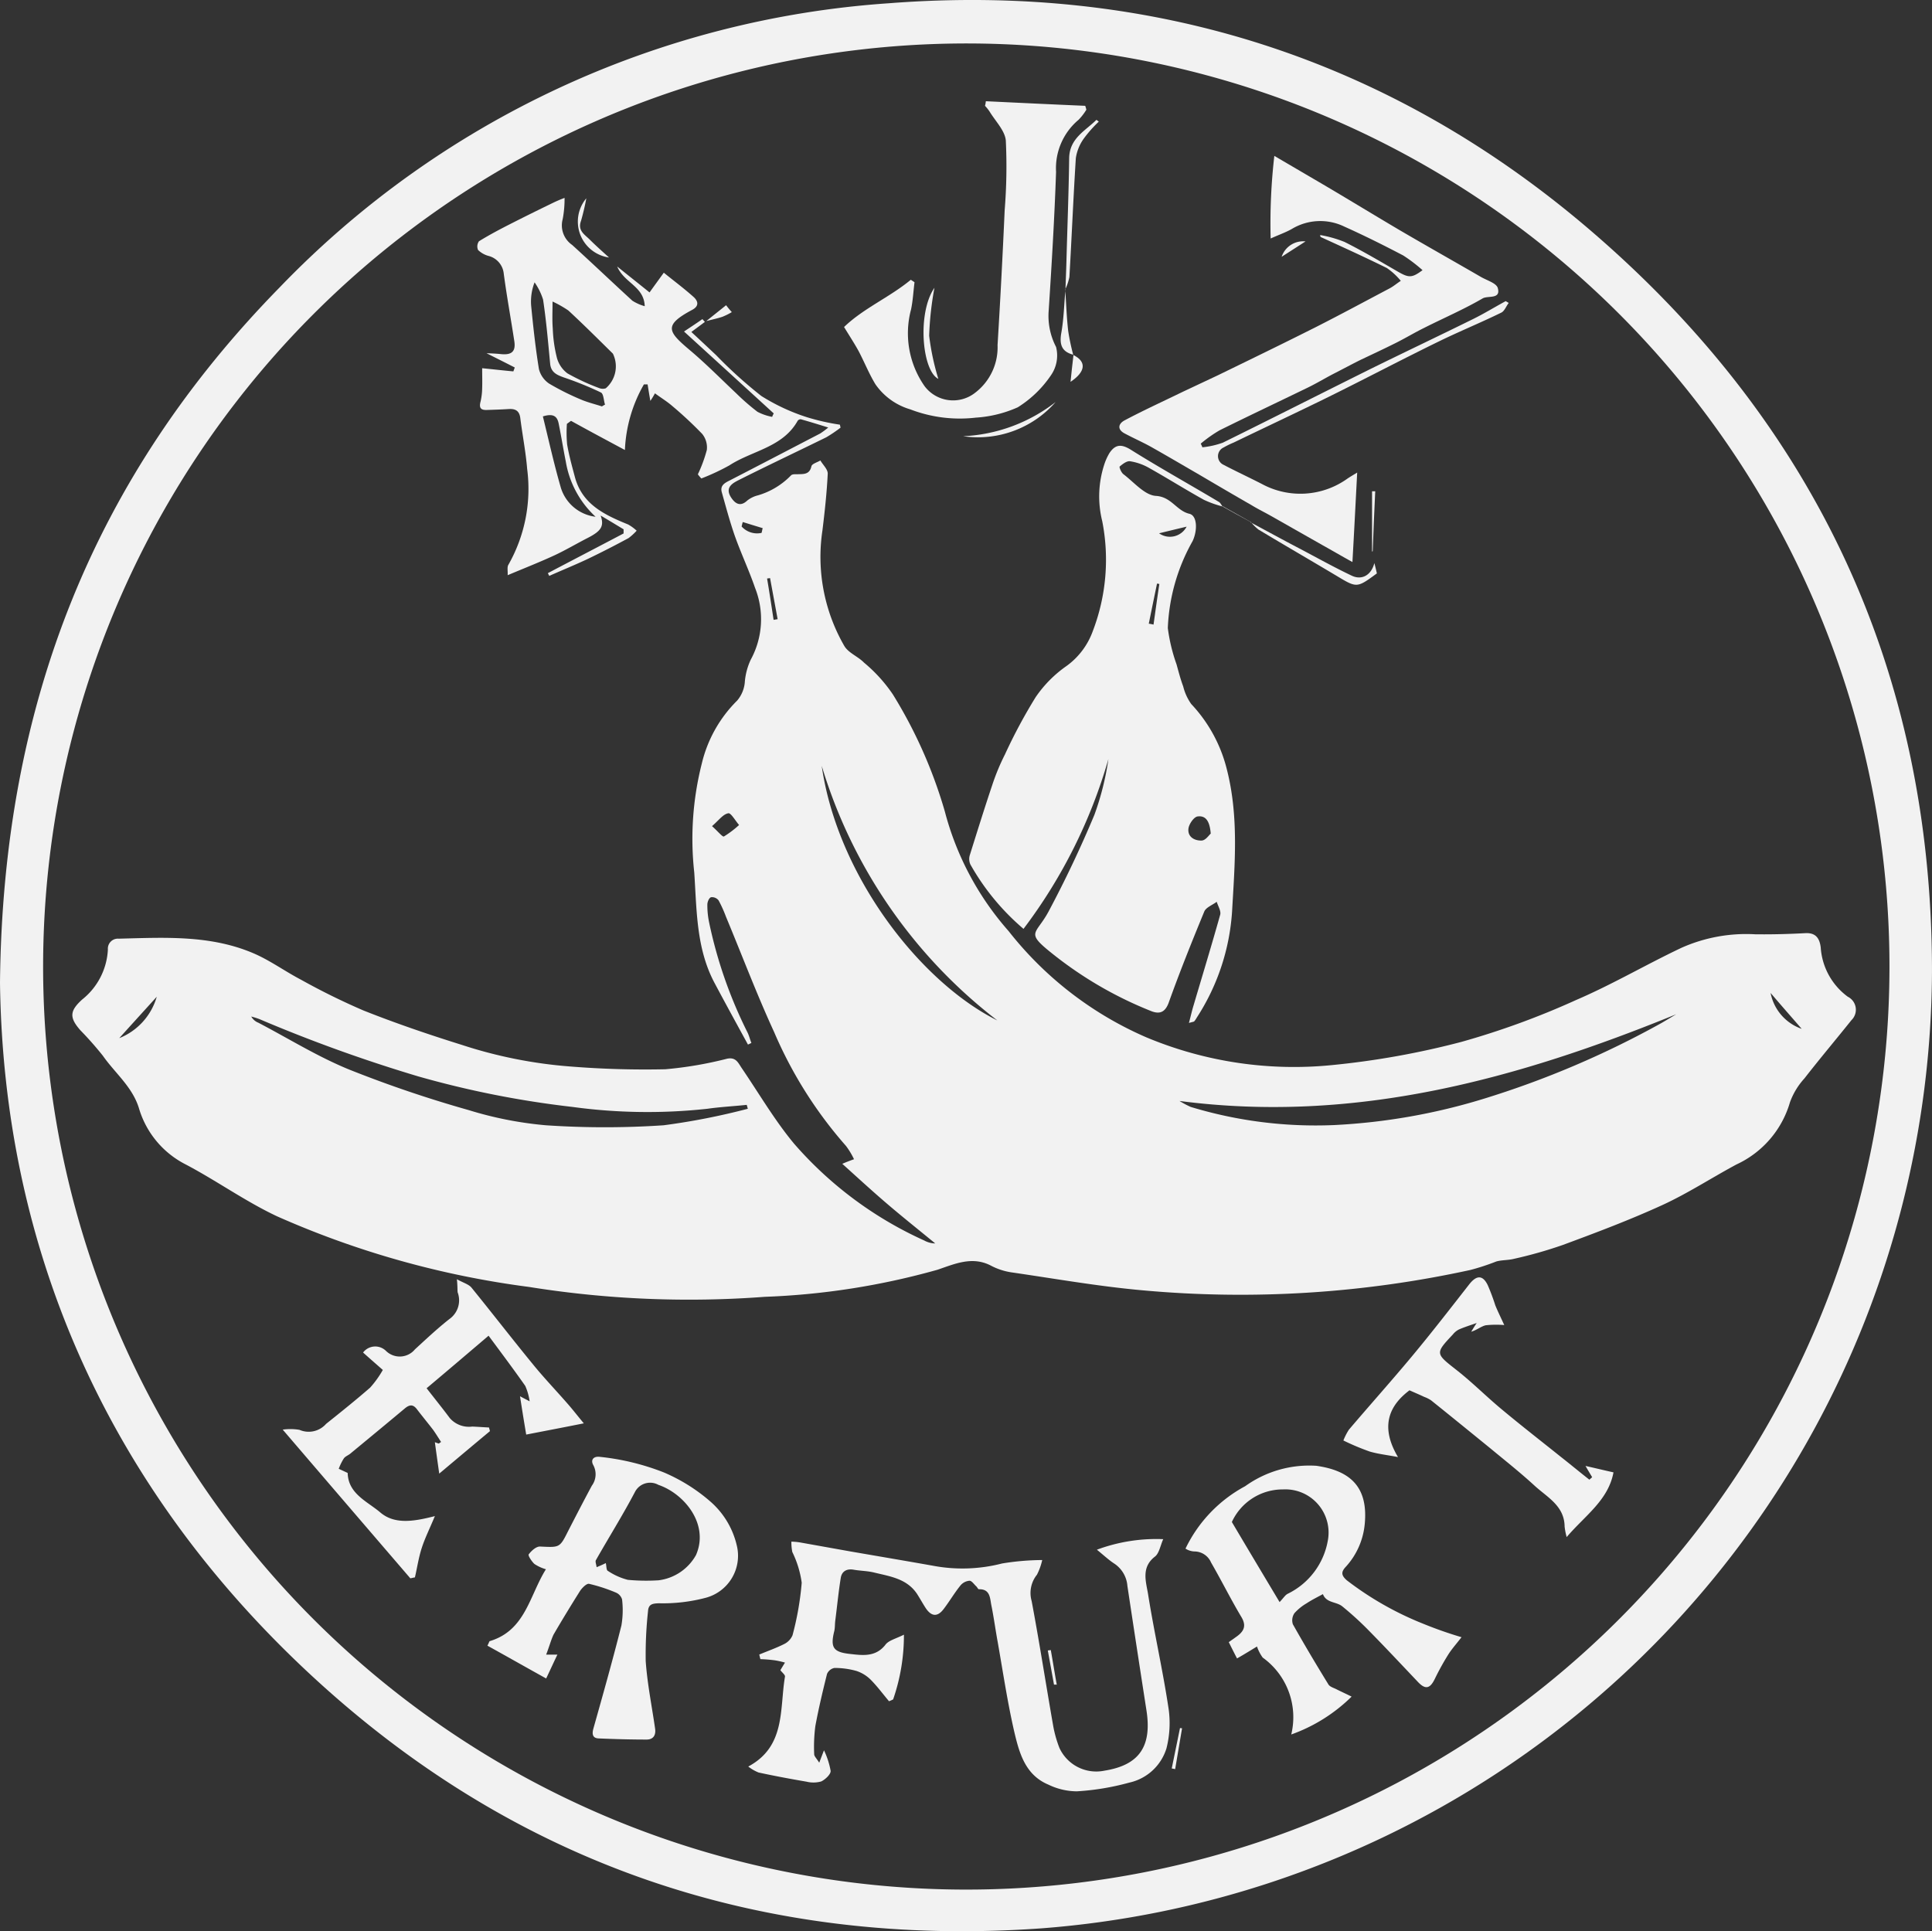 <svg xmlns="http://www.w3.org/2000/svg" width="121.95" height="121.914" viewBox="0 0 121.95 121.914"><rect x="0" y="0" width="121.95" height="121.914" fill="#333333" stroke="none"/><g transform="translate(-193.3 -193.283)"><path d="M193.3,255.325c.174-17.73,6.04-32.041,17.643-43.89a58.907,58.907,0,0,1,38.472-17.947c16.643-1.289,31.693,3.491,44.411,14.456,14.137,12.182,21.38,27.782,21.423,46.483a60.826,60.826,0,0,1-56.231,60.591c-17.585,1.246-33.156-3.983-46.121-16.021S193.517,271.925,193.3,255.325Zm2.723-.579a58.272,58.272,0,1,0,59.461-58.708A58.3,58.3,0,0,0,196.023,254.746Z" transform="translate(0 0)" fill="#f2f2f2"/><path d="M264.227,297.04a8.926,8.926,0,0,0,.565-1.535,1.356,1.356,0,0,0-.29-1.014,24.652,24.652,0,0,0-1.912-1.782c-.319-.275-.681-.492-1.072-.782-.1.188-.2.348-.29.478-.058-.319-.116-.681-.174-1.043h-.232a9.065,9.065,0,0,0-1.2,4.143c-1.188-.637-2.3-1.231-3.4-1.84-.087.058-.174.13-.261.188a7.816,7.816,0,0,0,.014,1.3c.116.681.3,1.347.478,2.013.449,1.767,1.883,2.433,3.375,3.042a2.829,2.829,0,0,1,.536.391,3.76,3.76,0,0,1-.507.464c-.855.464-1.709.9-2.578,1.318-.8.377-1.622.71-2.433,1.072l-.087-.174c1.593-.84,3.187-1.666,4.78-2.506v-.261c-.478-.29-.956-.579-1.449-.869.232.666.043.97-.8,1.405-.71.362-1.391.768-2.1,1.1-.942.435-1.9.811-2.969,1.26.014-.275-.043-.507.043-.652a9.7,9.7,0,0,0,1.188-6.055c-.087-1.072-.3-2.144-.434-3.216-.058-.464-.319-.594-.739-.565-.464.029-.913.043-1.376.058-.406.014-.492-.159-.391-.536a4.037,4.037,0,0,0,.1-.84c.014-.391,0-.782,0-1.26.739.072,1.347.145,1.97.2.029-.087.058-.159.087-.246-.536-.275-1.086-.55-1.782-.9.406.014.681.029.942.058.652.058.913-.174.811-.826-.217-1.42-.478-2.839-.666-4.259a1.286,1.286,0,0,0-.956-1.115,1.512,1.512,0,0,1-.666-.377.568.568,0,0,1,.058-.55c.681-.42,1.405-.8,2.115-1.159.884-.449,1.767-.884,2.665-1.318.159-.072.319-.145.623-.261a6.9,6.9,0,0,1-.116,1.333,1.5,1.5,0,0,0,.594,1.637c1.275,1.159,2.52,2.347,3.8,3.52a2.878,2.878,0,0,0,.782.348c-.043-1.26-1.3-1.463-1.738-2.506.753.608,1.362,1.086,2.042,1.637.319-.449.608-.84.9-1.246.623.507,1.289,1,1.9,1.55.246.232.362.55-.116.8-1.869,1-1.506,1.39-.043,2.622.985.84,1.9,1.767,2.839,2.651a14.394,14.394,0,0,0,1.333,1.159,3.341,3.341,0,0,0,.927.319,1.468,1.468,0,0,1,.1-.217c-1.854-1.695-3.708-3.389-5.664-5.171.449-.3.811-.536,1.159-.782.058.058.1.116.159.174-.246.188-.507.377-.855.637.579.536,1.072,1,1.564,1.463a28.121,28.121,0,0,0,2.854,2.578,12.593,12.593,0,0,0,2.9,1.347,14.1,14.1,0,0,0,2.057.464c.015.058.029.13.043.188a8.9,8.9,0,0,1-.9.608c-1.8.884-3.607,1.738-5.4,2.636-.42.217-1.072.478-.594,1.188.246.362.565.579,1,.174a1.762,1.762,0,0,1,.681-.333,4.767,4.767,0,0,0,2.086-1.26c.087-.087.275-.072.405-.072.391-.014.768.029.884-.507.043-.159.377-.246.565-.362.159.275.464.551.464.826-.058,1.2-.188,2.39-.333,3.578a11.238,11.238,0,0,0,1.376,7.3c.261.449.869.666,1.246,1.057a9.583,9.583,0,0,1,1.825,2.013,29.7,29.7,0,0,1,3.274,7.373,18.469,18.469,0,0,0,4.027,7.561,22.347,22.347,0,0,0,8.691,6.707,24.152,24.152,0,0,0,11.733,1.753,52,52,0,0,0,8.155-1.463,50.621,50.621,0,0,0,7.257-2.651c2.26-.97,4.4-2.231,6.634-3.288a10.037,10.037,0,0,1,4.65-.855c1.057.014,2.115-.014,3.187-.072.652-.029.884.333.956.9a4.2,4.2,0,0,0,1.709,3.114.916.916,0,0,1,.232,1.477c-.985,1.231-2,2.434-2.969,3.679a4.519,4.519,0,0,0-.913,1.506,6.236,6.236,0,0,1-3.375,3.925c-1.564.84-3.071,1.825-4.679,2.564-2.057.941-4.172,1.738-6.286,2.52a27.287,27.287,0,0,1-3.056.869c-.377.1-.782.072-1.144.174a14.368,14.368,0,0,1-1.637.536,68.05,68.05,0,0,1-20.627,1.289c-2.8-.246-5.577-.739-8.372-1.144a4.108,4.108,0,0,1-1.289-.434c-1.173-.594-2.274-.087-3.346.275a46.392,46.392,0,0,1-10.907,1.709,63.783,63.783,0,0,1-14.862-.623,57.391,57.391,0,0,1-15.919-4.461c-2-.941-3.81-2.245-5.765-3.274a5.821,5.821,0,0,1-2.955-3.563c-.42-1.347-1.506-2.2-2.274-3.3a21.256,21.256,0,0,0-1.42-1.608c-.7-.8-.681-1.217.116-1.941a4.3,4.3,0,0,0,1.622-3.158.631.631,0,0,1,.681-.681c2.868-.072,5.765-.246,8.488.913,1.057.449,2,1.144,3.027,1.68a43.132,43.132,0,0,0,3.94,1.941c2.042.811,4.128,1.521,6.214,2.173a29.021,29.021,0,0,0,6.851,1.362,58.818,58.818,0,0,0,5.982.174,24.1,24.1,0,0,0,3.9-.666c.565-.116.7.261.927.594,1.086,1.594,2.071,3.288,3.3,4.766a23.927,23.927,0,0,0,8.213,6.113,1.5,1.5,0,0,0,.7.188c-.985-.811-1.97-1.593-2.94-2.419s-1.9-1.68-2.926-2.607c.3-.13.492-.2.739-.29a4.793,4.793,0,0,0-.507-.84,26.774,26.774,0,0,1-4.534-7.185c-1.1-2.39-2.028-4.853-3.042-7.286a8.244,8.244,0,0,0-.464-1.028.526.526,0,0,0-.478-.2c-.13.043-.232.3-.232.463a5.276,5.276,0,0,0,.1,1.072,28.436,28.436,0,0,0,2.434,7c.1.2.159.449.246.666-.072.029-.145.072-.217.1-.71-1.3-1.42-2.593-2.115-3.9-1.159-2.187-1.115-4.606-1.275-6.967a19.315,19.315,0,0,1,.478-6.88,8.29,8.29,0,0,1,2.231-3.969,2.059,2.059,0,0,0,.478-1.115,4.127,4.127,0,0,1,.377-1.463,5.344,5.344,0,0,0,.275-4.534c-.377-1.1-.884-2.173-1.275-3.274-.319-.913-.565-1.84-.826-2.767-.116-.42.174-.579.492-.739,1.912-.985,3.824-1.984,5.722-2.969a5.466,5.466,0,0,0,.507-.377c-.7-.217-1.217-.377-1.738-.521a.255.255,0,0,0-.188.087c-.942,1.695-2.868,1.883-4.317,2.825a14.076,14.076,0,0,1-1.767.826A2.18,2.18,0,0,1,264.227,297.04Zm30.4,39.559a5.91,5.91,0,0,0,.71.377,27.147,27.147,0,0,0,9.068,1.144,38.569,38.569,0,0,0,9.4-1.651,58.453,58.453,0,0,0,11.255-4.795c.3-.174.608-.362.927-.55C315.967,335.208,305.741,338.047,294.631,336.6Zm-27.246.493c-.029-.087-.043-.174-.072-.246-.826.087-1.666.13-2.477.246a34.912,34.912,0,0,1-8.517-.116,60.577,60.577,0,0,1-9.734-1.927,95.3,95.3,0,0,1-10.038-3.621,5.223,5.223,0,0,0-.507-.159.89.89,0,0,0,.449.391c1.912,1,3.766,2.158,5.765,2.969a76.484,76.484,0,0,0,7.518,2.549,23.347,23.347,0,0,0,4.867.956,55.313,55.313,0,0,0,7.431,0A43.063,43.063,0,0,0,267.384,337.091Zm-12.327-50.958c0,.652-.029,1.173.014,1.695a8.8,8.8,0,0,0,.261,1.854,1.825,1.825,0,0,0,.666.985,13.923,13.923,0,0,0,2,.927.6.6,0,0,0,.42.014,1.828,1.828,0,0,0,.449-2.187c-.927-.913-1.854-1.84-2.81-2.723A7.006,7.006,0,0,0,255.057,286.133Zm28.1,45.4a31.842,31.842,0,0,1-11.11-16.093C273.048,322.432,278.32,329.139,283.158,331.529Zm-24.987-38.777a1.428,1.428,0,0,1,.2-.116c-.087-.261-.087-.681-.261-.768a21.138,21.138,0,0,0-2.361-.956c-.435-.159-.782-.319-.84-.84-.13-1.362-.246-2.723-.449-4.07a3.987,3.987,0,0,0-.536-1.086,3.367,3.367,0,0,0-.217,1.463c.13,1.333.275,2.68.492,4.012a1.564,1.564,0,0,0,.637.913,16.185,16.185,0,0,0,2.129,1.057C257.361,292.521,257.766,292.622,258.172,292.753Zm-.391,6.967a6.108,6.108,0,0,1-1.883-3.476c-.159-.8-.29-1.608-.449-2.4-.087-.435-.3-.681-1-.464.377,1.535.71,3.042,1.144,4.534A2.624,2.624,0,0,0,257.781,299.72Zm7.344,19.526c.377.333.666.7.753.652a6.391,6.391,0,0,0,.956-.724c-.232-.261-.521-.782-.681-.739C265.82,318.492,265.559,318.869,265.125,319.246Zm-35.054,10.777c-.826.913-1.579,1.738-2.361,2.607A4.007,4.007,0,0,0,230.071,330.023Zm103.843,2.028c-.652-.753-1.318-1.506-1.97-2.274A3,3,0,0,0,333.914,332.051Zm-64.908-25.827.261-.044c-.159-.869-.319-1.724-.478-2.593-.058.014-.13.014-.188.029C268.746,304.5,268.876,305.369,269.007,306.224Zm-1.941-6.171c-.029.087-.043.174-.073.275a1.315,1.315,0,0,0,1.26.406c.029-.1.043-.2.072-.3C267.906,300.314,267.486,300.183,267.066,300.053Z" transform="translate(-26.877 -73.814)" fill="#f2f2f2"/><path d="M631.643,391.39a6.657,6.657,0,0,1-1.173-.42c-1.173-.652-2.3-1.362-3.462-2.013a3.5,3.5,0,0,0-1.2-.42c-.2-.029-.464.174-.652.333-.043.029.1.391.246.492.666.507,1.333,1.318,2.042,1.362.985.058,1.3.942,2.115,1.13.493.116.521,1.043.2,1.724a12.116,12.116,0,0,0-1.564,5.49,10.959,10.959,0,0,0,.55,2.289c.13.463.246.927.42,1.39a3.282,3.282,0,0,0,.507,1.115,9.247,9.247,0,0,1,2.231,4.056c.782,3,.521,6.011.348,9.039a13.948,13.948,0,0,1-2.231,6.707,1.326,1.326,0,0,1-.159.232c-.029.029-.087.029-.333.1.116-.435.188-.768.29-1.1.565-1.912,1.144-3.81,1.68-5.722.072-.232-.13-.55-.217-.826-.261.2-.666.348-.782.608-.782,1.9-1.55,3.81-2.245,5.751-.246.681-.637.739-1.159.521a24.388,24.388,0,0,1-6.171-3.592c-1.767-1.405-1.057-1.173-.246-2.694q1.586-2.977,2.883-6.084a17.635,17.635,0,0,0,.884-3.52,32.689,32.689,0,0,1-5.359,10.719A14.971,14.971,0,0,1,615.738,414a.833.833,0,0,1-.043-.594c.463-1.477.927-2.969,1.419-4.432a13.851,13.851,0,0,1,.8-1.927,33.4,33.4,0,0,1,1.941-3.621,7.66,7.66,0,0,1,1.955-1.97,4.667,4.667,0,0,0,1.651-2.2,12.6,12.6,0,0,0,.594-6.938,6.479,6.479,0,0,1,.174-3.708,3.562,3.562,0,0,1,.275-.579c.362-.55.739-.608,1.362-.217,1.825,1.144,3.708,2.187,5.548,3.288.1.058.159.188.232.29Zm-.739,20.656c-.058-.724-.275-1.159-.826-1.086-.232.029-.536.463-.579.753-.072.536.377.782.826.768C630.571,412.48,630.788,412.147,630.9,412.046Zm-3.245-15.76c-.044-.014-.1-.014-.145-.029-.174.84-.348,1.68-.521,2.535a2.257,2.257,0,0,1,.3.058C627.413,398,627.529,397.141,627.66,396.286Zm-.015-3.2a1.187,1.187,0,0,0,1.738-.42C628.717,392.824,628.181,392.955,627.645,393.085Z" transform="translate(-361.181 -166.136)" fill="#f2f2f2"/><path d="M693.827,266.2a7.51,7.51,0,0,1,1.535.435c1.13.565,2.231,1.217,3.331,1.854.724.42.913.435,1.593-.072a10.021,10.021,0,0,0-1.217-.927c-1.217-.637-2.462-1.26-3.723-1.825a3.476,3.476,0,0,0-3.3.145c-.377.217-.8.362-1.347.608a37.065,37.065,0,0,1,.232-5.215c1.26.739,2.3,1.347,3.361,1.97,1.521.9,3.013,1.811,4.534,2.709,1.709,1,3.433,1.97,5.157,2.969.377.217.985.391,1.057.71.188.71-.623.449-.956.637-1.2.7-2.477,1.246-3.708,1.869-.608.3-1.188.652-1.8.956-.724.362-1.449.7-2.173,1.043-.608.3-1.2.623-1.8.927-.521.275-1.029.579-1.565.84-1.854.9-3.723,1.782-5.562,2.694a8.386,8.386,0,0,0-1.188.84c.029.072.072.145.1.232a5.387,5.387,0,0,0,1.289-.29c3.085-1.521,6.142-3.071,9.227-4.606,2.173-1.072,4.375-2.115,6.547-3.187.71-.348,1.391-.768,2.086-1.144.058.043.13.072.188.116-.159.2-.261.507-.464.608-1.3.637-2.651,1.188-3.954,1.825-2.318,1.13-4.592,2.332-6.909,3.476-2,.985-4.012,1.927-6.026,2.9a5.435,5.435,0,0,0-.652.319.6.6,0,0,0,0,1.086c.8.42,1.622.8,2.433,1.217a5.1,5.1,0,0,0,5.4-.348c.13-.087.275-.174.608-.377-.1,1.927-.188,3.665-.3,5.649-.71-.391-1.3-.739-1.9-1.072l-3.216-1.825c-.406-.232-.826-.434-1.231-.681-1.086-.623-2.173-1.26-3.259-1.9-1-.579-1.984-1.159-2.984-1.724-.579-.333-1.188-.594-1.782-.913-.478-.246-.42-.608-.015-.826,1.2-.637,2.433-1.2,3.665-1.8l2.216-1.043c2.057-1,4.114-2,6.156-3.027,1.579-.8,3.129-1.637,4.693-2.463.246-.13.464-.319.71-.478a4.235,4.235,0,0,0-.884-.811c-1.376-.681-2.781-1.318-4.172-1.955A.193.193,0,0,1,693.827,266.2Z" transform="translate(-417.194 -58.079)" fill="#f2f2f2"/><path d="M529.221,870.12a12.375,12.375,0,0,1-.681,4.085,2.057,2.057,0,0,1-.261.116c-.391-.464-.753-.956-1.173-1.376a2.3,2.3,0,0,0-.884-.536,5.034,5.034,0,0,0-1.391-.188.642.642,0,0,0-.464.377c-.275,1.1-.536,2.2-.739,3.3a10.246,10.246,0,0,0-.072,1.767c0,.13.145.261.319.536.145-.377.232-.608.3-.782a5.075,5.075,0,0,1,.42,1.3c.014.217-.348.55-.594.666a1.818,1.818,0,0,1-.927.015c-1.014-.174-2.028-.362-3.027-.579a2.674,2.674,0,0,1-.652-.377c2.376-1.275,1.97-3.621,2.318-5.678.014-.116-.188-.261-.29-.406.058-.1.174-.29.29-.478a5.272,5.272,0,0,0-.652-.145,8.95,8.95,0,0,0-.9-.073c-.029-.1-.044-.188-.072-.29.521-.217,1.057-.406,1.55-.652a1.1,1.1,0,0,0,.55-.565,18.726,18.726,0,0,0,.58-3.317,6.36,6.36,0,0,0-.594-1.941,3.2,3.2,0,0,1-.058-.652,3.922,3.922,0,0,1,.594.058l3.158.565c1.738.3,3.477.594,5.2.9a10.007,10.007,0,0,0,4.346-.145,16.055,16.055,0,0,1,2.535-.217,3.863,3.863,0,0,1-.333.927,1.84,1.84,0,0,0-.333,1.666c.493,2.622.9,5.258,1.362,7.894a7.464,7.464,0,0,0,.391,1.376,2.557,2.557,0,0,0,2.839,1.434c2.2-.348,3.013-1.535,2.651-3.824q-.608-3.911-1.2-7.836a1.86,1.86,0,0,0-.84-1.42c-.333-.217-.623-.492-1.086-.869a10.75,10.75,0,0,1,4.186-.666c-.188.434-.261.9-.521,1.1-.884.681-.565,1.579-.434,2.375.377,2.376.913,4.722,1.275,7.1a6.461,6.461,0,0,1-.116,2.636,3.169,3.169,0,0,1-2.347,2.158,16.034,16.034,0,0,1-3.317.55,4.169,4.169,0,0,1-1.782-.42c-1.492-.623-1.854-2.042-2.173-3.4-.42-1.839-.7-3.723-1.029-5.591-.145-.782-.246-1.564-.406-2.347-.087-.449-.072-1.014-.782-1-.058,0-.1-.116-.159-.174-.145-.13-.29-.362-.435-.362a.83.83,0,0,0-.565.29c-.377.464-.681.985-1.043,1.463-.391.536-.782.536-1.159-.029-.188-.29-.362-.608-.55-.9-.652-.97-1.724-1.1-2.723-1.347-.42-.1-.855-.1-1.275-.174s-.739.087-.811.507c-.145.9-.232,1.811-.348,2.709-.029.217-.015.435-.058.637-.261,1.043-.087,1.347.971,1.463.782.087,1.608.217,2.231-.551C528.236,870.482,528.67,870.395,529.221,870.12Z" transform="translate(-278.864 -573.642)" fill="#f2f2f2"/><path d="M570.052,237.4c2.086.1,4.172.2,6.272.29a2.213,2.213,0,0,1,.072.246,3.556,3.556,0,0,1-.492.637,3.984,3.984,0,0,0-1.42,3.288c-.1,2.911-.275,5.823-.463,8.72a4.258,4.258,0,0,0,.463,2.332,2.183,2.183,0,0,1-.319,1.782,7,7,0,0,1-2.1,2.028,7.666,7.666,0,0,1-2.651.652,8.715,8.715,0,0,1-4.128-.521,4.075,4.075,0,0,1-2.2-1.579c-.406-.666-.7-1.405-1.057-2.086-.261-.478-.565-.942-.927-1.535,1.231-1.188,2.868-1.869,4.215-2.984.072.058.159.1.232.159-.072.565-.1,1.144-.217,1.709a5.826,5.826,0,0,0,.854,4.852,2.251,2.251,0,0,0,3.2.406,3.6,3.6,0,0,0,1.405-3q.26-4.258.449-8.517a34.376,34.376,0,0,0,.072-4.4c-.058-.623-.652-1.217-1.014-1.811a2.655,2.655,0,0,0-.3-.377A1.71,1.71,0,0,0,570.052,237.4Z" transform="translate(-314.524 -37.727)" fill="#f2f2f2"/><path d="M709.9,837.07a8.793,8.793,0,0,1,3.766-3.94,6.935,6.935,0,0,1,4.49-1.289c2.028.29,3.3,1.231,3.056,3.694a4.631,4.631,0,0,1-1.231,2.723c-.261.3-.246.507.1.811a20.031,20.031,0,0,0,4.809,2.738,25.613,25.613,0,0,0,2.433.855c-.348.449-.623.753-.84,1.1a16.2,16.2,0,0,0-.855,1.55c-.3.608-.594.666-1.057.174-1.072-1.13-2.129-2.26-3.23-3.375a20.219,20.219,0,0,0-1.55-1.4c-.377-.3-1-.2-1.217-.768-.348.188-.7.362-1.029.579a3.216,3.216,0,0,0-.768.623.8.8,0,0,0-.1.7c.724,1.289,1.477,2.549,2.245,3.8.1.159.348.217.536.319.29.145.579.275.927.449a10.382,10.382,0,0,1-3.81,2.39,4.632,4.632,0,0,0-1.8-4.853,2.581,2.581,0,0,1-.362-.7c-.362.217-.753.464-1.26.753-.174-.333-.348-.681-.521-1.028.174-.13.29-.2.406-.29.492-.333.768-.681.377-1.318-.666-1.115-1.246-2.289-1.9-3.418a1.15,1.15,0,0,0-1.057-.7A1.111,1.111,0,0,1,709.9,837.07Zm5.939,3.375c.261-.275.348-.435.507-.521a4.622,4.622,0,0,0,2.535-3.346,2.729,2.729,0,0,0-2.825-3.245,3.531,3.531,0,0,0-3.23,2.057C713.811,837.056,714.8,838.707,715.839,840.445Z" transform="translate(-441.77 -546.025)" fill="#f2f2f2"/><path d="M409.408,840.655h.71c-.232.478-.42.9-.71,1.506-1.26-.7-2.477-1.391-3.708-2.071.116-.217.116-.29.159-.29,2.245-.681,2.492-2.868,3.534-4.534a2.627,2.627,0,0,1-.724-.333c-.174-.159-.42-.536-.362-.608.174-.232.478-.507.724-.493,1.231.058,1.231.087,1.767-.985.492-.956.985-1.912,1.492-2.854a1.218,1.218,0,0,0,.1-1.289c-.2-.348.014-.579.391-.536a15.363,15.363,0,0,1,4.056.985,11.071,11.071,0,0,1,2.955,1.854,5.252,5.252,0,0,1,1.68,2.9,2.744,2.744,0,0,1-1.985,3.158,10.567,10.567,0,0,1-2.969.348c-.406.015-.652.058-.681.507a25.372,25.372,0,0,0-.145,3.143c.1,1.434.391,2.854.594,4.273.058.42-.13.681-.536.681-1.014,0-2.028-.029-3.027-.072-.377-.014-.435-.261-.333-.623.608-2.158,1.217-4.317,1.767-6.5a5.713,5.713,0,0,0,.043-1.652.682.682,0,0,0-.362-.42,10.437,10.437,0,0,0-1.724-.565c-.159-.029-.463.275-.594.493-.565.9-1.115,1.8-1.651,2.723C409.7,839.772,409.6,840.163,409.408,840.655Zm3.766-5.779c.043.2.029.449.13.493a4.07,4.07,0,0,0,1.26.565,12.419,12.419,0,0,0,1.941.029,3.149,3.149,0,0,0,2.361-1.594c.855-1.955-.753-3.882-2.376-4.432a1.075,1.075,0,0,0-1.477.449c-.768,1.463-1.651,2.868-2.462,4.3-.058.087.014.246.043.449C412.841,835.035,413,834.963,413.174,834.876Z" transform="translate(-181.634 -542.918)" fill="#f2f2f2"/><path d="M327.494,750.8c.42.232.753.319.927.536,1.318,1.622,2.593,3.274,3.911,4.881.71.869,1.492,1.68,2.231,2.535.3.348.579.71.942,1.144-1.3.261-2.448.478-3.636.71-.145-.855-.261-1.579-.391-2.419.188.1.3.159.608.319a3.771,3.771,0,0,0-.275-.97c-.71-1.014-1.449-2-2.318-3.172-1.376,1.173-2.636,2.245-3.911,3.317.565.724,1.028,1.3,1.463,1.883a1.6,1.6,0,0,0,1.419.536c.348.014.71.043,1.057.058.014.073.043.145.058.232-1.028.855-2.042,1.709-3.2,2.68-.116-.826-.2-1.42-.275-1.984a2.532,2.532,0,0,0,.246.087c.043-.029.1-.072.145-.1-.159-.246-.319-.507-.492-.753-.333-.435-.681-.855-1.014-1.289-.232-.319-.449-.348-.768-.087-1.159.97-2.318,1.926-3.476,2.882-.13.1-.3.159-.391.29a3.4,3.4,0,0,0-.319.652l.565.261c.029,1.318,1.246,1.8,2.057,2.491.9.768,2.1.579,3.448.232-.333.8-.623,1.376-.826,2s-.29,1.246-.435,1.869c-.1.014-.188.043-.29.058-2.651-3.085-5.3-6.171-8.054-9.386a3.435,3.435,0,0,1,1.057.014,1.462,1.462,0,0,0,1.68-.377c.942-.753,1.883-1.506,2.781-2.289a6.381,6.381,0,0,0,.8-1.115c-.362-.319-.8-.7-1.246-1.1a.963.963,0,0,1,1.448-.1,1.241,1.241,0,0,0,1.825-.1c.71-.652,1.419-1.318,2.173-1.912a1.444,1.444,0,0,0,.521-1.695C327.523,751.423,327.538,751.249,327.494,750.8Z" transform="translate(-105.354 -476.76)" fill="#f2f2f2"/><path d="M782.872,757.148c-1.115.84-1.97,2.129-.724,4.215-.666-.13-1.231-.188-1.782-.348a15.261,15.261,0,0,1-1.666-.7,3.794,3.794,0,0,1,.348-.681c1.318-1.55,2.68-3.071,3.983-4.635,1.231-1.478,2.419-3.013,3.607-4.534.464-.594.855-.608,1.173.043a13.5,13.5,0,0,1,.478,1.275c.159.391.348.768.565,1.246a6.128,6.128,0,0,0-1.173.014c-.3.073-.55.3-.913.406.1-.159.188-.319.348-.55-.42.145-.782.261-1.115.405a1.155,1.155,0,0,0-.391.319c-1.13,1.2-1.1,1.2.232,2.245,1,.782,1.9,1.695,2.882,2.506,1.217,1.014,2.463,1.984,3.694,2.969.608.478,1.2.97,1.81,1.448.058-.058.116-.1.174-.159-.13-.217-.261-.435-.42-.71.579.13,1.115.261,1.767.406-.333,1.767-1.782,2.709-2.955,4.085a4.174,4.174,0,0,1-.13-.666c-.015-1.318-1.115-1.854-1.912-2.593-.9-.826-1.854-1.579-2.781-2.347-1.246-1.014-2.491-2.028-3.737-3.027a2.028,2.028,0,0,0-.434-.217C783.538,757.437,783.292,757.336,782.872,757.148Z" transform="translate(-500.604 -476.097)" fill="#f2f2f2"/><path d="M657.515,256.219c.014-.579.043-1.159.058-1.738.058-2.187.145-4.36.174-6.547.015-1.26,1-1.724,1.724-2.434.044.043.1.072.145.116a7.827,7.827,0,0,0-.927,1.043,2.822,2.822,0,0,0-.521,1.26c-.159,2.506-.261,5-.406,7.5a3.317,3.317,0,0,1-.261.782Z" transform="translate(-396.96 -44.653)" fill="#f2f2f2"/><path d="M738.2,420.814c1.028.55,2.057,1.115,3.085,1.651,1.1.579,2.187,1.188,3.317,1.724.637.3,1.231-.043,1.42-.8.072.275.116.464.159.652-1.26.927-1.26.927-2.535.159-1.651-.985-3.3-1.941-4.94-2.926a2.986,2.986,0,0,1-.478-.478Z" transform="translate(-465.971 -194.561)" fill="#f2f2f2"/><path d="M618.837,368.5A6.517,6.517,0,0,1,613,370.658,10.263,10.263,0,0,0,618.837,368.5Z" transform="translate(-358.906 -149.837)" fill="#f2f2f2"/><path d="M596.431,318.7a20.075,20.075,0,0,0-.333,3.027,15.6,15.6,0,0,0,.579,2.723C595.649,323.944,595.33,320.293,596.431,318.7Z" transform="translate(-344.148 -107.25)" fill="#f2f2f2"/><path d="M445.857,279.7a14.494,14.494,0,0,1-.333,1.42c-.232.623.232.869.55,1.188.362.362.753.71,1.217,1.13A2.29,2.29,0,0,1,445.857,279.7Z" transform="translate(-215.548 -73.899)" fill="#f2f2f2"/><path d="M656.316,323.528c-.753-.188-.9-.652-.768-1.391.159-.9.174-1.811.261-2.723l-.015-.014c.058.869.087,1.753.188,2.636a13.969,13.969,0,0,0,.319,1.506Z" transform="translate(-395.255 -107.849)" fill="#f2f2f2"/><path d="M791.2,411.21V407.4h.2c-.058,1.26-.116,2.52-.159,3.781C791.229,411.181,791.215,411.2,791.2,411.21Z" transform="translate(-511.294 -183.102)" fill="#f2f2f2"/><path d="M659.974,347.914c.855.42.782,1.057-.174,1.695.058-.55.116-1.13.188-1.709Z" transform="translate(-398.927 -132.221)" fill="#f2f2f2"/><path d="M501.1,327.3c.464-.377.8-.637,1.246-1,.058.073.2.261.362.435a4.324,4.324,0,0,1-.579.29C501.839,327.126,501.549,327.184,501.1,327.3Z" transform="translate(-263.215 -113.749)" fill="#f2f2f2"/><path d="M703.9,948.949c.174-.855.348-1.709.522-2.549.043,0,.087.014.13.014-.145.855-.29,1.724-.435,2.578Z" transform="translate(-436.639 -644.027)" fill="#f2f2f2"/><path d="M650.291,914.587c-.13-.724-.261-1.434-.391-2.158.058-.015.13-.015.188-.029.13.724.246,1.463.377,2.187A.707.707,0,0,0,650.291,914.587Z" transform="translate(-390.461 -614.952)" fill="#f2f2f2"/><path d="M727.8,414.9l-1.782-1-.015.014c.594.333,1.188.666,1.782.985C727.767,414.914,727.8,414.9,727.8,414.9Z" transform="translate(-455.538 -188.66)" fill="#f2f2f2"/><path d="M753.307,298.491c-.58.377-1.057.681-1.507.971A1.431,1.431,0,0,1,753.307,298.491Z" transform="translate(-477.601 -89.968)" fill="#f2f2f2"/></g></svg>